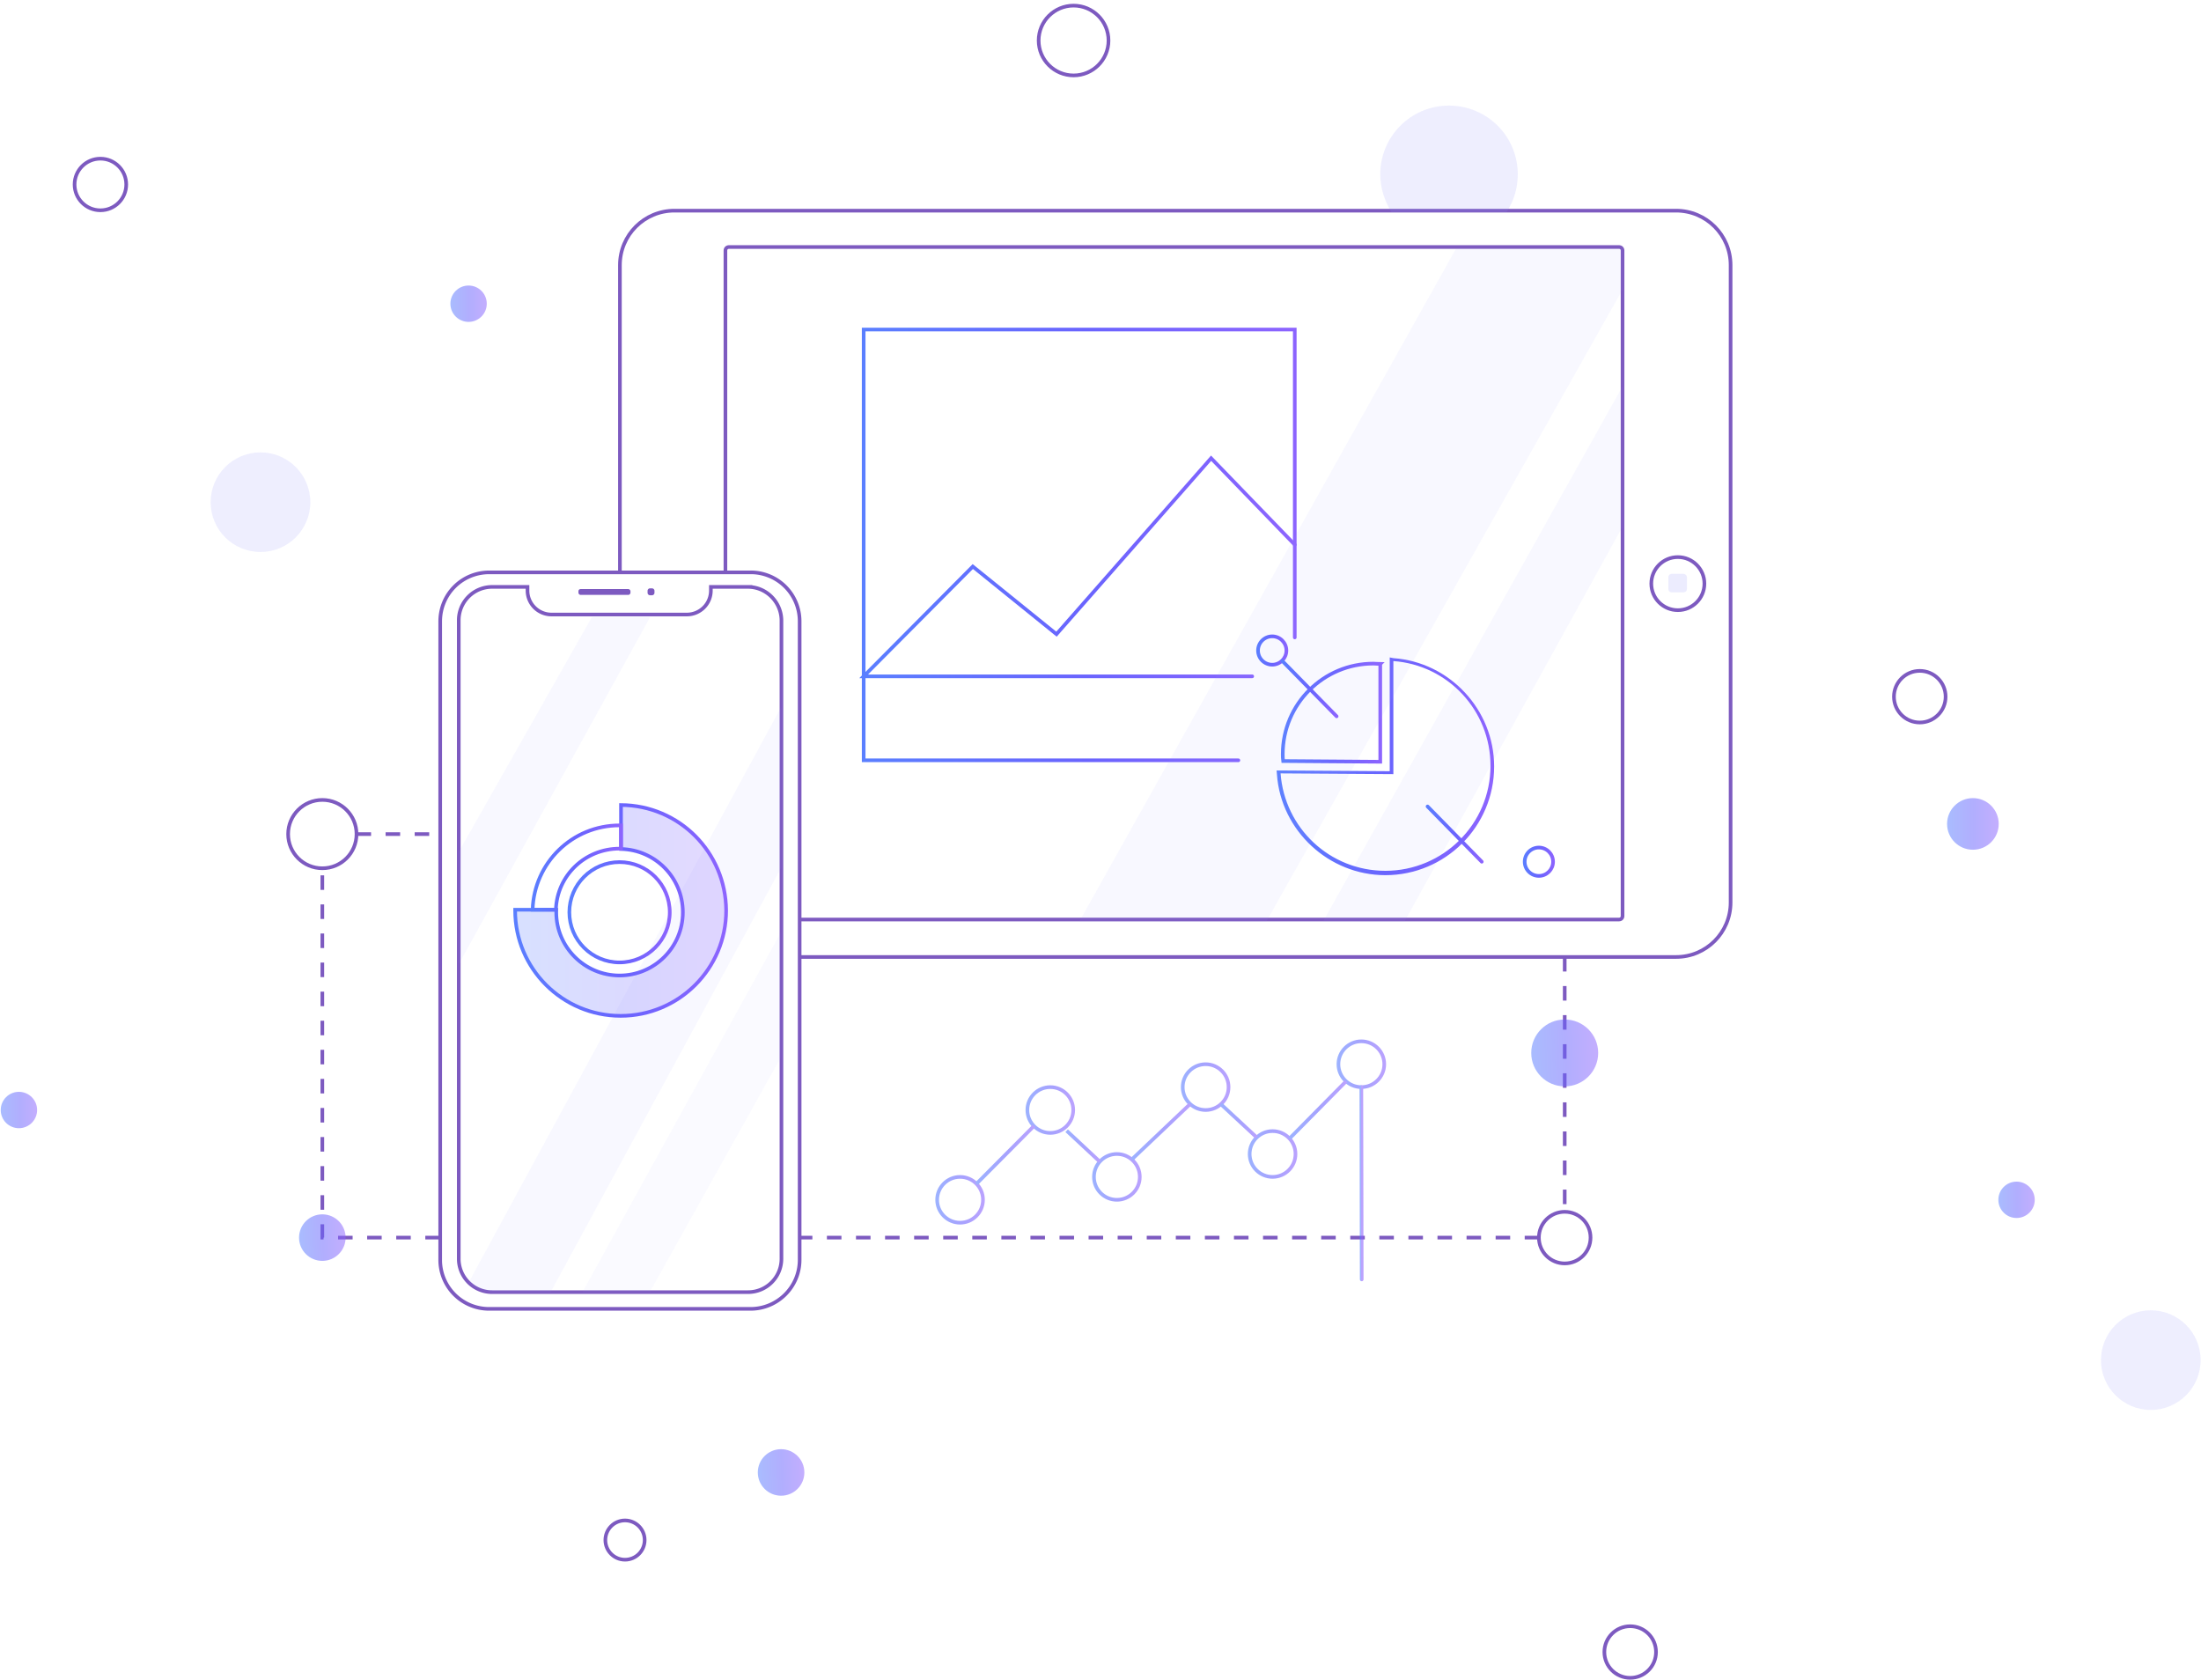 <svg width="486" height="371" xmlns="http://www.w3.org/2000/svg"><defs><linearGradient x1="-.407%" y1="49.988%" x2="100.429%" y2="49.988%" id="a"><stop stop-color="#5A7FFF" offset="0%"/><stop stop-color="#6A64FE" offset="51.62%"/><stop stop-color="#8C64FE" offset="98.65%"/></linearGradient><linearGradient x1="-53.04%" y1="49.98%" x2="46.96%" y2="49.98%" id="b"><stop stop-color="#5A7FFF" offset="0%"/><stop stop-color="#6A64FE" offset="51.62%"/><stop stop-color="#8C64FE" offset="98.65%"/></linearGradient><linearGradient x1="-53.04%" y1="49.982%" x2="46.96%" y2="49.982%" id="c"><stop stop-color="#5A7FFF" offset="0%"/><stop stop-color="#6A64FE" offset="51.62%"/><stop stop-color="#8C64FE" offset="98.65%"/></linearGradient><linearGradient x1="-53.96%" y1="49.896%" x2="46.04%" y2="49.896%" id="d"><stop stop-color="#5A7FFF" offset="0%"/><stop stop-color="#6A64FE" offset="51.62%"/><stop stop-color="#8C64FE" offset="98.65%"/></linearGradient><linearGradient x1="-53.96%" y1="49.974%" x2="46.04%" y2="49.974%" id="e"><stop stop-color="#5A7FFF" offset="0%"/><stop stop-color="#6A64FE" offset="51.62%"/><stop stop-color="#8C64FE" offset="98.65%"/></linearGradient><linearGradient x1="-54.88%" y1="49.999%" x2="45.12%" y2="49.999%" id="f"><stop stop-color="#5A7FFF" offset="0%"/><stop stop-color="#6A64FE" offset="51.62%"/><stop stop-color="#8C64FE" offset="98.65%"/></linearGradient><linearGradient x1="-54.88%" y1="49.958%" x2="45.12%" y2="49.958%" id="g"><stop stop-color="#5A7FFF" offset="0%"/><stop stop-color="#6A64FE" offset="51.62%"/><stop stop-color="#8C64FE" offset="98.65%"/></linearGradient><linearGradient x1="-45.8%" y1="49.984%" x2="54.2%" y2="49.984%" id="h"><stop stop-color="#5A7FFF" offset="0%"/><stop stop-color="#6A64FE" offset="51.62%"/><stop stop-color="#8C64FE" offset="98.65%"/></linearGradient><linearGradient x1="-45.8%" y1="49.98%" x2="54.2%" y2="49.98%" id="i"><stop stop-color="#5A7FFF" offset="0%"/><stop stop-color="#6A64FE" offset="51.62%"/><stop stop-color="#8C64FE" offset="98.65%"/></linearGradient><linearGradient x1="-.407%" y1="4.18%" x2="100.429%" y2="4.18%" id="j"><stop stop-color="#5A7FFF" offset="0%"/><stop stop-color="#6A64FE" offset="51.62%"/><stop stop-color="#8C64FE" offset="98.65%"/></linearGradient><linearGradient x1="-10.8%" y1="-1.61%" x2="110.826%" y2="-1.61%" id="k"><stop stop-color="#5A7FFF" offset="0%"/><stop stop-color="#6A64FE" offset="51.62%"/><stop stop-color="#8C64FE" offset="98.65%"/></linearGradient><linearGradient x1="-6.13%" y1="-1.61%" x2="105.589%" y2="-1.61%" id="l"><stop stop-color="#5A7FFF" offset="0%"/><stop stop-color="#6A64FE" offset="51.62%"/><stop stop-color="#8C64FE" offset="98.65%"/></linearGradient><linearGradient x1="-.613%" y1="-1.61%" x2="100.614%" y2="-1.61%" id="m"><stop stop-color="#5A7FFF" offset="0%"/><stop stop-color="#6A64FE" offset="51.62%"/><stop stop-color="#8C64FE" offset="98.65%"/></linearGradient><linearGradient x1="-.925%" y1="2.59%" x2="101.045%" y2="2.59%" id="n"><stop stop-color="#5A7FFF" offset="0%"/><stop stop-color="#6A64FE" offset="51.62%"/><stop stop-color="#8C64FE" offset="98.65%"/></linearGradient><linearGradient x1="-4.945%" y1="2.59%" x2="104.884%" y2="2.59%" id="o"><stop stop-color="#5A7FFF" offset="0%"/><stop stop-color="#6A64FE" offset="51.62%"/><stop stop-color="#8C64FE" offset="98.65%"/></linearGradient><linearGradient x1="-2.82%" y1="2.59%" x2="103.115%" y2="2.59%" id="p"><stop stop-color="#5A7FFF" offset="0%"/><stop stop-color="#6A64FE" offset="51.62%"/><stop stop-color="#8C64FE" offset="98.65%"/></linearGradient><linearGradient x1="-.998%" y1="49.798%" x2="100.429%" y2="49.798%" id="q"><stop stop-color="#5A7FFF" offset="0%"/><stop stop-color="#6A64FE" offset="51.62%"/><stop stop-color="#8C64FE" offset="98.65%"/></linearGradient><linearGradient x1="-1.968%" y1="49.857%" x2="101.941%" y2="49.857%" id="r"><stop stop-color="#5A7FFF" offset="0%"/><stop stop-color="#6A64FE" offset="51.62%"/><stop stop-color="#8C64FE" offset="98.65%"/></linearGradient><linearGradient x1="-.959%" y1="49.943%" x2="100.765%" y2="49.943%" id="s"><stop stop-color="#5A7FFF" offset="0%"/><stop stop-color="#6A64FE" offset="51.62%"/><stop stop-color="#8C64FE" offset="98.65%"/></linearGradient><linearGradient x1="-.097%" y1="49.946%" x2="99.903%" y2="49.946%" id="t"><stop stop-color="#5A7FFF" offset="0%"/><stop stop-color="#6A64FE" offset="51.62%"/><stop stop-color="#8C64FE" offset="98.65%"/></linearGradient><linearGradient x1="-1.962%" y1="49.981%" x2="102.191%" y2="49.981%" id="u"><stop stop-color="#5A7FFF" offset="0%"/><stop stop-color="#6A64FE" offset="51.62%"/><stop stop-color="#8C64FE" offset="98.65%"/></linearGradient><linearGradient x1=".022%" y1="49.675%" x2="99.38%" y2="49.675%" id="v"><stop stop-color="#5A7FFF" offset="0%"/><stop stop-color="#6A64FE" offset="51.62%"/><stop stop-color="#8C64FE" offset="98.65%"/></linearGradient><linearGradient x1="-.01%" y1="50.354%" x2="99.754%" y2="50.354%" id="w"><stop stop-color="#5A7FFF" offset="0%"/><stop stop-color="#6A64FE" offset="51.62%"/><stop stop-color="#8C64FE" offset="98.65%"/></linearGradient><linearGradient x1=".119%" y1="49.631%" x2="99.885%" y2="49.631%" id="x"><stop stop-color="#5A7FFF" offset="0%"/><stop stop-color="#6A64FE" offset="51.62%"/><stop stop-color="#8C64FE" offset="98.65%"/></linearGradient><linearGradient x1=".576%" y1="49.658%" x2="100.34%" y2="49.658%" id="y"><stop stop-color="#5A7FFF" offset="0%"/><stop stop-color="#6A64FE" offset="51.62%"/><stop stop-color="#8C64FE" offset="98.65%"/></linearGradient><linearGradient x1="-6.745%" y1="50.269%" x2="106.686%" y2="50.269%" id="z"><stop stop-color="#5A7FFF" offset="0%"/><stop stop-color="#6A64FE" offset="51.62%"/><stop stop-color="#8C64FE" offset="98.65%"/></linearGradient><linearGradient x1="-1.603%" y1="49.931%" x2="101.931%" y2="49.931%" id="A"><stop stop-color="#5A7FFF" offset="0%"/><stop stop-color="#6A64FE" offset="51.62%"/><stop stop-color="#8C64FE" offset="98.65%"/></linearGradient><linearGradient x1="-.046%" y1="49.905%" x2="100.062%" y2="49.905%" id="B"><stop stop-color="#5A7FFF" offset="0%"/><stop stop-color="#6A64FE" offset="51.62%"/><stop stop-color="#8C64FE" offset="98.65%"/></linearGradient><linearGradient x1="-3.552%" y1="49.772%" x2="103.132%" y2="49.772%" id="C"><stop stop-color="#5A7FFF" offset="0%"/><stop stop-color="#6A64FE" offset="51.62%"/><stop stop-color="#8C64FE" offset="98.65%"/></linearGradient><linearGradient x1="-4.52%" y1="-2.53%" x2="104.016%" y2="-2.53%" id="D"><stop stop-color="#5A7FFF" offset="0%"/><stop stop-color="#6A64FE" offset="51.62%"/><stop stop-color="#8C64FE" offset="98.65%"/></linearGradient><linearGradient x1=".104%" y1="51.928%" x2="99.773%" y2="47.983%" id="E"><stop stop-color="#5A7FFF" offset="0%"/><stop stop-color="#6A64FE" offset="51.62%"/><stop stop-color="#8C64FE" offset="98.65%"/></linearGradient><linearGradient x1="-.17%" y1="51.718%" x2="100.267%" y2="47.742%" id="F"><stop stop-color="#5A7FFF" offset="0%"/><stop stop-color="#6A64FE" offset="51.62%"/><stop stop-color="#8C64FE" offset="98.65%"/></linearGradient><linearGradient x1="-.55%" y1="51.998%" x2="99.887%" y2="48.022%" id="G"><stop stop-color="#5A7FFF" offset="0%"/><stop stop-color="#6A64FE" offset="51.62%"/><stop stop-color="#8C64FE" offset="98.65%"/></linearGradient><linearGradient x1="-52.01%" y1="49.942%" x2="54.26%" y2="49.942%" id="H"><stop stop-color="#5A7FFF" offset="0%"/><stop stop-color="#6A64FE" offset="51.62%"/><stop stop-color="#8C64FE" offset="98.65%"/></linearGradient><linearGradient x1="-4.174%" y1="49.707%" x2="103.856%" y2="49.707%" id="I"><stop stop-color="#5A7FFF" offset="0%"/><stop stop-color="#6A64FE" offset="51.62%"/><stop stop-color="#8C64FE" offset="98.65%"/></linearGradient><linearGradient x1="-4.207%" y1="50.164%" x2="103.823%" y2="50.164%" id="J"><stop stop-color="#5A7FFF" offset="0%"/><stop stop-color="#6A64FE" offset="51.62%"/><stop stop-color="#8C64FE" offset="98.65%"/></linearGradient><linearGradient x1="-4.266%" y1="49.66%" x2="103.764%" y2="49.66%" id="K"><stop stop-color="#5A7FFF" offset="0%"/><stop stop-color="#6A64FE" offset="51.62%"/><stop stop-color="#8C64FE" offset="98.65%"/></linearGradient><linearGradient x1="-4.351%" y1="50.117%" x2="103.679%" y2="50.117%" id="L"><stop stop-color="#5A7FFF" offset="0%"/><stop stop-color="#6A64FE" offset="51.62%"/><stop stop-color="#8C64FE" offset="98.65%"/></linearGradient><linearGradient x1="-4.329%" y1="49.614%" x2="103.702%" y2="49.614%" id="M"><stop stop-color="#5A7FFF" offset="0%"/><stop stop-color="#6A64FE" offset="51.62%"/><stop stop-color="#8C64FE" offset="98.65%"/></linearGradient><linearGradient x1="-3.842%" y1="50.071%" x2="104.187%" y2="50.071%" id="N"><stop stop-color="#5A7FFF" offset="0%"/><stop stop-color="#6A64FE" offset="51.62%"/><stop stop-color="#8C64FE" offset="98.65%"/></linearGradient><linearGradient x1="-1.943%" y1="50.111%" x2="101.959%" y2="50.111%" id="O"><stop stop-color="#5A7FFF" offset="0%"/><stop stop-color="#6A64FE" offset="51.62%"/><stop stop-color="#8C64FE" offset="98.65%"/></linearGradient><linearGradient x1="-4.202%" y1="50.08%" x2="103.338%" y2="50.08%" id="P"><stop stop-color="#5A7FFF" offset="0%"/><stop stop-color="#6A64FE" offset="51.62%"/><stop stop-color="#8C64FE" offset="98.65%"/></linearGradient><linearGradient x1="-1.963%" y1="49.961%" x2="102.174%" y2="49.961%" id="Q"><stop stop-color="#5A7FFF" offset="0%"/><stop stop-color="#6A64FE" offset="51.62%"/><stop stop-color="#8C64FE" offset="98.65%"/></linearGradient><linearGradient x1="-3.798%" y1="49.838%" x2="103.831%" y2="49.838%" id="R"><stop stop-color="#5A7FFF" offset="0%"/><stop stop-color="#6A64FE" offset="51.62%"/><stop stop-color="#8C64FE" offset="98.65%"/></linearGradient><linearGradient x1="-2.6%" y1="50.101%" x2="102.287%" y2="50.101%" id="S"><stop stop-color="#5A7FFF" offset="0%"/><stop stop-color="#6A64FE" offset="51.62%"/><stop stop-color="#8C64FE" offset="98.65%"/></linearGradient><linearGradient x1="-52.42%" y1="50.047%" x2="54.04%" y2="50.047%" id="T"><stop stop-color="#5A7FFF" offset="0%"/><stop stop-color="#6A64FE" offset="51.62%"/><stop stop-color="#8C64FE" offset="98.65%"/></linearGradient><linearGradient x1="-53.16%" y1="49.992%" x2="53.44%" y2="49.992%" id="U"><stop stop-color="#5A7FFF" offset="0%"/><stop stop-color="#6A64FE" offset="51.62%"/><stop stop-color="#8C64FE" offset="98.65%"/></linearGradient><linearGradient x1="-54.23%" y1="50.058%" x2="52.36%" y2="50.058%" id="V"><stop stop-color="#5A7FFF" offset="0%"/><stop stop-color="#6A64FE" offset="51.62%"/><stop stop-color="#8C64FE" offset="98.65%"/></linearGradient><linearGradient x1="-53.95%" y1="49.983%" x2="52.64%" y2="49.983%" id="W"><stop stop-color="#5A7FFF" offset="0%"/><stop stop-color="#6A64FE" offset="51.62%"/><stop stop-color="#8C64FE" offset="98.65%"/></linearGradient><linearGradient x1="-47.82%" y1="50.045%" x2="58.77%" y2="50.045%" id="X"><stop stop-color="#5A7FFF" offset="0%"/><stop stop-color="#6A64FE" offset="51.62%"/><stop stop-color="#8C64FE" offset="98.65%"/></linearGradient><linearGradient x1="-.414%" y1="1.22%" x2="100.442%" y2="1.22%" id="Y"><stop stop-color="#5A7FFF" offset="0%"/><stop stop-color="#6A64FE" offset="51.62%"/><stop stop-color="#8C64FE" offset="98.65%"/></linearGradient><linearGradient x1="-6.762%" y1="49.573%" x2="106.669%" y2="49.573%" id="Z"><stop stop-color="#5A7FFF" offset="0%"/><stop stop-color="#6A64FE" offset="51.62%"/><stop stop-color="#8C64FE" offset="98.65%"/></linearGradient><linearGradient x1="-3.072%" y1="49.892%" x2="103.611%" y2="49.892%" id="aa"><stop stop-color="#5A7FFF" offset="0%"/><stop stop-color="#6A64FE" offset="51.62%"/><stop stop-color="#8C64FE" offset="98.65%"/></linearGradient></defs><g transform="translate(0 1)" fill="none" fill-rule="evenodd"><path d="M165.16 128.577h-8.194v.803c0 2.97-2.41 5.297-5.302 5.297h-29.883a5.294 5.294 0 0 1-5.302-5.297v-.803h-7.792a7.368 7.368 0 0 0-7.39 7.384v140.937a7.368 7.368 0 0 0 7.39 7.384h56.473c4.097 0 7.39-3.29 7.39-7.384V135.881c-.08-4.013-3.374-7.304-7.39-7.304z" stroke="#7D5AC0" stroke-width=".803"/><path d="M143.55 128.898h.402c.322 0 .563.24.563.562v.401a.549.549 0 0 1-.563.562h-.401a.549.549 0 0 1-.563-.562v-.401a.55.55 0 0 1 .563-.562zm-15.342.161h10.523c.24 0 .482.24.482.481v.321c0 .241-.241.482-.482.482h-10.523c-.241 0-.482-.241-.482-.482v-.32c0-.322.24-.482.482-.482z" fill="#7D5AC0" fill-rule="nonzero"/><path d="M165.722 287.974h-57.677A10.795 10.795 0 0 1 97.2 277.139V136.202c0-6.02 4.82-10.835 10.845-10.835h57.677a10.795 10.795 0 0 1 10.845 10.835v140.937c0 6.02-4.9 10.835-10.845 10.835z" stroke="#7D5AC0" stroke-width=".803"/><path d="M103.466 282.195c1.365 1.284 3.133 2.167 5.14 2.167h12.934l50.93-93.744v-35.475l-69.004 127.052z" fill="#8F8FF9" fill-rule="nonzero" opacity=".07"/><path fill="#8F8FF9" fill-rule="nonzero" opacity=".05" d="M128.61 284.282h14.86l29-51.928v-27.61z"/><path d="M136.883 125.367v-67.82c0-6.662 5.382-12.04 12.05-12.04h221.15c6.667 0 12.05 5.378 12.05 12.04v140.696c0 6.662-5.383 12.039-12.05 12.039H176.567" stroke="#7D5AC0" stroke-width=".803"/><path d="M160.18 125.367v-71.03c0-.482.32-.803.802-.803h196.49c.481 0 .802.32.802.802v146.877c0 .481-.32.802-.803.802H176.567" stroke="#7D5AC0" stroke-width=".803"/><ellipse stroke="#7D5AC0" stroke-width=".803" cx="370.485" cy="127.855" rx="5.864" ry="5.859"/><path d="M372.493 126.49v2.488c0 .482-.321.803-.803.803h-2.49c-.483 0-.804-.321-.804-.803v-2.488c0-.481.321-.802.803-.802h2.49c.402 0 .804.32.804.802z" fill="#8F8FF9" fill-rule="nonzero" opacity=".17"/><path fill="#8F8FF9" fill-rule="nonzero" opacity=".07" d="M358.194 84.434l-66.032 117.982h17.994l48.038-87.002z"/><path stroke="url(#a)" stroke-width=".803" stroke-linecap="round" d="M273.445 166.861h-82.74V71.753h95.192v67.98"/><path d="M209.663 135.319v31.542" stroke="url(#b)" stroke-width=".803" stroke-linecap="round"/><path d="M209.663 71.753v52.25" stroke="url(#c)" stroke-width=".803" stroke-linecap="round"/><path d="M228.942 140.777v26.084" stroke="url(#d)" stroke-width=".803" stroke-linecap="round"/><path d="M228.942 71.753v59.232" stroke="url(#e)" stroke-width=".803" stroke-linecap="round"/><path d="M248.221 128.176v38.685" stroke="url(#f)" stroke-width=".803" stroke-linecap="round"/><path d="M248.221 71.753v45.106" stroke="url(#g)" stroke-width=".803" stroke-linecap="round"/><path d="M267.42 107.148v59.713" stroke="url(#h)" stroke-width=".803" stroke-linecap="round"/><path d="M267.42 71.753V95.83" stroke="url(#i)" stroke-width=".803" stroke-linecap="round"/><path d="M190.705 90.614h95.192" stroke="url(#j)" stroke-width=".803" stroke-linecap="round"/><path d="M282.121 109.876h3.776" stroke="url(#k)" stroke-width=".803" stroke-linecap="round"/><path d="M263.725 109.876h7.07" stroke="url(#l)" stroke-width=".803" stroke-linecap="round"/><path d="M190.705 109.876h63.22" stroke="url(#m)" stroke-width=".803" stroke-linecap="round"/><path d="M246.776 129.059h39.12" stroke="url(#n)" stroke-width=".803" stroke-linecap="round"/><path d="M228.38 129.059h8.676" stroke="url(#o)" stroke-width=".803" stroke-linecap="round"/><path d="M190.705 129.059h13.736" stroke="url(#p)" stroke-width=".803" stroke-linecap="round"/><path stroke="url(#q)" stroke-width=".803" stroke-linecap="round" d="M276.498 148.321h-85.793l24.099-24.239 18.476 14.929 34.14-38.846 18.477 19.102"/><ellipse stroke="url(#r)" stroke-width=".803" stroke-linecap="round" cx="136.803" cy="200.41" rx="11.086" ry="11.076"/><path d="M137.124 176.733v9.712c7.551.16 13.656 6.34 13.656 13.965 0 7.705-6.265 13.965-13.977 13.965-7.712 0-13.978-6.26-13.978-13.965v-.562h-9.077v.16c0 12.842 10.443 23.276 23.296 23.276s23.296-10.434 23.296-23.275c-.08-12.842-10.363-23.196-23.216-23.276z" stroke="url(#s)" stroke-width=".803" stroke-linecap="round"/><path d="M137.124 176.733v9.712c7.551.16 13.656 6.34 13.656 13.965 0 7.705-6.265 13.965-13.977 13.965-7.712 0-13.978-6.26-13.978-13.965v-.562h-9.077v.16c0 12.842 10.443 23.276 23.296 23.276s23.296-10.434 23.296-23.275c-.08-12.842-10.363-23.196-23.216-23.276z" fill="url(#t)" fill-rule="nonzero" opacity=".24"/><path d="M122.745 199.848c.241-7.544 6.427-13.484 14.058-13.484h.321v-5.136h-.321c-10.443 0-18.878 8.267-19.199 18.62h5.141z" stroke="url(#u)" stroke-width=".803" stroke-linecap="round"/><path d="M332.649 45.829c1.607-2.408 2.49-5.298 2.49-8.347 0-8.428-6.828-15.17-15.182-15.17-8.435 0-15.183 6.822-15.183 15.17 0 3.05.964 5.939 2.49 8.347h25.385z" fill="#8F8FF9" fill-rule="nonzero" opacity=".15"/><ellipse fill="#8F8FF9" fill-rule="nonzero" opacity=".15" cx="57.517" cy="109.876" rx="11.005" ry="10.996"/><ellipse fill="#8F8FF9" fill-rule="nonzero" opacity=".15" cx="474.914" cy="299.291" rx="11.005" ry="10.996"/><ellipse stroke="#7D5AC0" stroke-width=".803" cx="237.056" cy="7.946" rx="7.712" ry="7.705"/><ellipse stroke="#7D5AC0" stroke-width=".803" cx="423.904" cy="152.816" rx="5.703" ry="5.698"/><ellipse stroke="#7D5AC0" stroke-width=".803" cx="359.961" cy="363.74" rx="5.703" ry="5.698"/><ellipse stroke="#7D5AC0" stroke-width=".803" cx="22.171" cy="39.729" rx="5.703" ry="5.698"/><ellipse stroke="#7D5AC0" stroke-width=".803" cx="138.008" cy="339.02" rx="4.338" ry="4.334"/><ellipse stroke="#7D5AC0" stroke-width=".803" cx="345.502" cy="272.243" rx="5.703" ry="5.698"/><ellipse stroke="#7D5AC0" stroke-width=".803" cx="71.173" cy="183.154" rx="7.551" ry="7.544"/><ellipse fill="url(#v)" fill-rule="nonzero" opacity=".52" cx="435.633" cy="180.907" rx="5.703" ry="5.698"/><ellipse fill="url(#w)" fill-rule="nonzero" opacity=".52" cx="103.466" cy="66.054" rx="4.017" ry="4.013"/><ellipse fill="url(#x)" fill-rule="nonzero" opacity=".52" cx="445.272" cy="263.896" rx="4.017" ry="4.013"/><ellipse fill="url(#y)" fill-rule="nonzero" opacity=".52" cx="4.177" cy="244.072" rx="4.017" ry="4.013"/><path fill="#8F8FF9" fill-rule="nonzero" opacity=".07" d="M101.297 211.887l42.254-76.648h-12.853l-29.401 51.848z"/><path d="M78.724 183.154H97.12m0 89.089H71.173v-81.545m268.706 81.545H176.567m168.935-61.961v55.62" stroke="#7D5AC0" stroke-width=".803" stroke-dasharray="3.21"/><ellipse stroke="url(#z)" stroke-width=".803" stroke-linecap="round" cx="339.798" cy="189.254" rx="3.133" ry="3.13"/><path d="M304.774 145.592c-.482 0-.964-.08-1.526-.08-11.005 0-20.002 8.909-20.002 19.985 0 .481 0 .963.08 1.525l21.448.16v-21.59z" stroke="url(#A)" stroke-width=".803" stroke-linecap="round"/><path d="M307.666 144.95c12.05.883 21.448 10.916 21.448 23.115 0 12.842-10.443 23.195-23.215 23.195-12.29 0-22.252-9.47-23.135-21.51l24.902.161h.08-.08v-24.96zm-.803-.802v25.121l-24.1-.16h-.883l.08.882c.884 12.44 11.488 22.232 23.939 22.232 13.254 0 24.019-10.754 24.019-23.997 0-12.521-9.8-23.035-22.252-23.918l-.803-.16z" fill="url(#B)" fill-rule="nonzero"/><path d="M315.217 177.054l11.97 12.2" stroke="url(#C)" stroke-width=".803" stroke-linecap="round"/><path d="M327.186 189.254h9.48" stroke="url(#D)" stroke-width=".803" stroke-linecap="round"/><ellipse fill="url(#E)" fill-rule="nonzero" opacity=".52" cx="345.502" cy="231.471" rx="7.39" ry="7.384"/><ellipse fill="url(#F)" fill-rule="nonzero" opacity=".52" cx="172.47" cy="324.091" rx="5.141" ry="5.137"/><ellipse fill="url(#G)" fill-rule="nonzero" opacity=".52" cx="71.173" cy="272.243" rx="5.141" ry="5.137"/><path fill="#8F8FF9" fill-rule="nonzero" opacity=".07" d="M358.274 53.935h-36.791l-83.142 148.481h41.29l78.643-139.492z"/><g stroke-width=".803" opacity=".6"><path d="M5.543 40.21v13.243" stroke="url(#H)" stroke-linecap="round" transform="translate(206.45 228.742)"/><g transform="translate(206.45 228.742)"><ellipse stroke="url(#I)" cx="5.543" cy="35.154" rx="5.061" ry="5.056"/><ellipse stroke="url(#J)" cx="25.465" cy="15.33" rx="5.061" ry="5.056"/><ellipse stroke="url(#K)" cx="40.165" cy="30.098" rx="5.061" ry="5.056"/><ellipse stroke="url(#L)" cx="59.766" cy="10.273" rx="5.061" ry="5.056"/><ellipse stroke="url(#M)" cx="74.547" cy="25.041" rx="5.061" ry="5.056"/><ellipse stroke="url(#N)" cx="94.147" cy="5.217" rx="5.061" ry="5.056"/><path d="M9.158 31.623L21.85 18.86" stroke="url(#O)"/><path d="M29.08 19.905l7.31 6.822" stroke="url(#P)"/><path d="M43.459 26.245l12.853-12.2" stroke="url(#Q)"/><path d="M63.14 14.046l7.872 7.303" stroke="url(#R)"/><path d="M78.322 21.59l12.452-12.6" stroke="url(#S)"/><path d="M25.465 20.386v33.067" stroke="url(#T)" stroke-linecap="round"/><path d="M40.165 35.154v17.577" stroke="url(#U)" stroke-linecap="round"/><path d="M59.766 15.33v37.4" stroke="url(#V)" stroke-linecap="round"/><path d="M74.547 30.098V52.73" stroke="url(#W)" stroke-linecap="round"/><path d="M94.147 10.273l.08 42.458" stroke="url(#X)" stroke-linecap="round"/></g><path d="M5.543 53.453h88.685" stroke="url(#Y)" stroke-linecap="round" transform="translate(206.45 228.742)"/></g><ellipse stroke="url(#Z)" stroke-width=".803" stroke-linecap="round" cx="280.916" cy="142.623" rx="3.133" ry="3.13"/><path d="M283.165 144.95l11.97 12.2" stroke="url(#aa)" stroke-width=".803" stroke-linecap="round"/></g></svg>